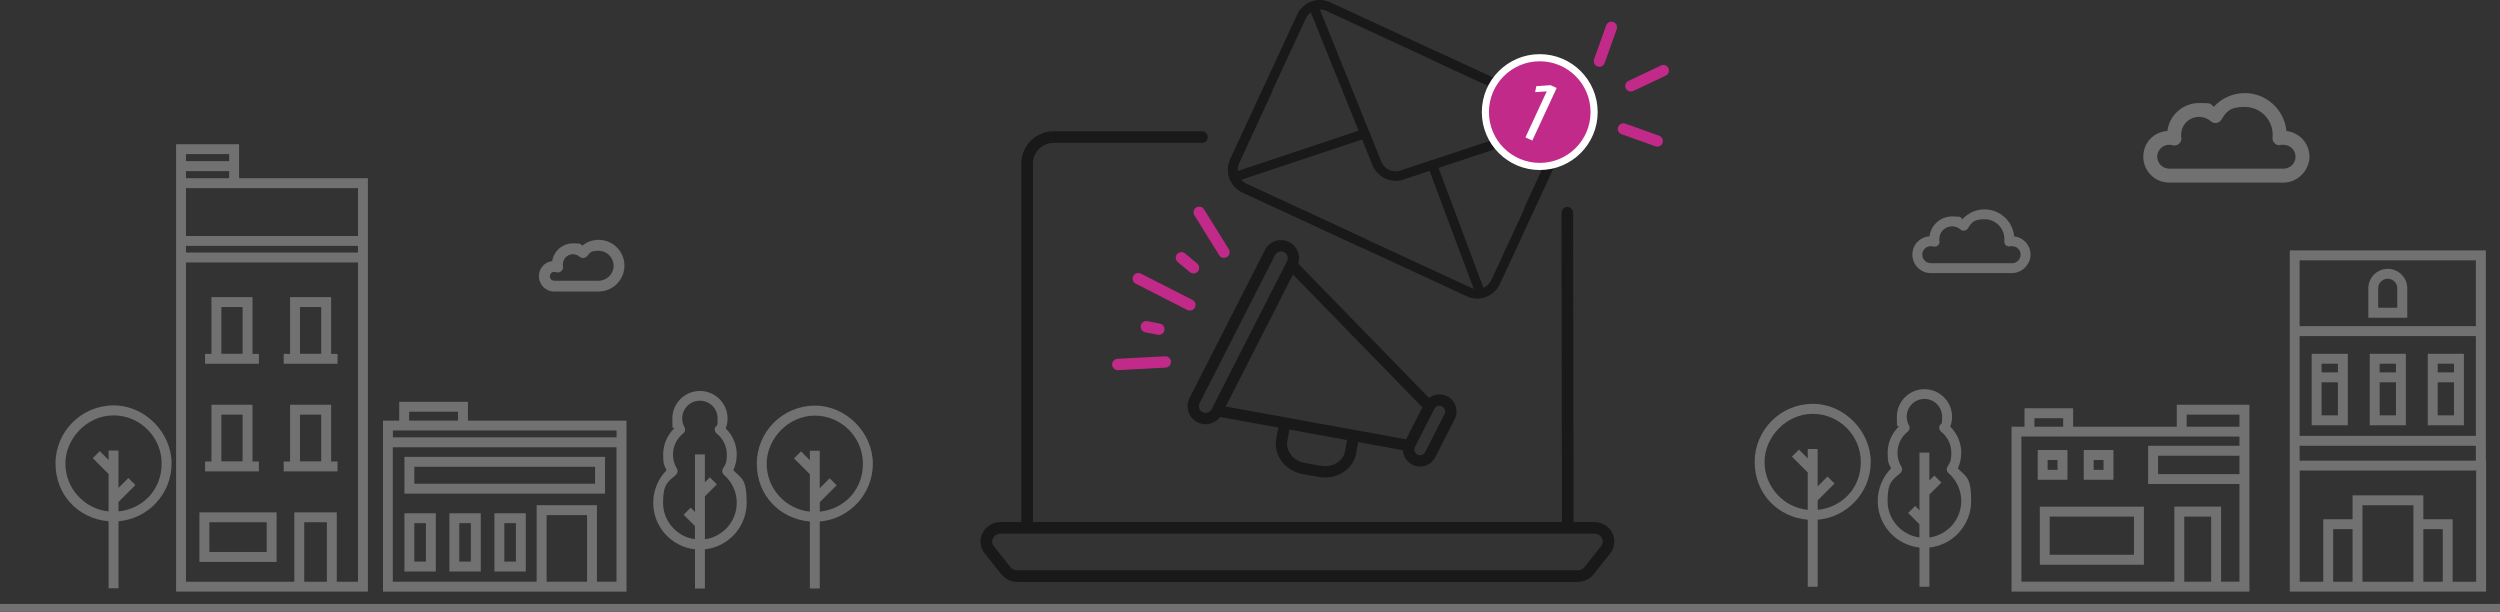 <svg xmlns="http://www.w3.org/2000/svg" id="Layer_2" data-name="Layer 2" viewBox="0 0 1053 257.74"><rect x="0" y="0" width="1053" height="257.74" fill="#333333" stroke="none"/><defs><style> .cls-1 { fill: none; stroke: #191919; stroke-linecap: round; stroke-linejoin: round; stroke-width: 4px; } .cls-2 { stroke: #fff; stroke-miterlimit: 10; stroke-width: 3px; } .cls-2, .cls-3 { fill: #c12a88; } .cls-4 { fill: #717171; } .cls-5 { fill: #fff; } .cls-6 { fill: #191919; } </style></defs><g id="Layer_1-2" data-name="Layer 1"><g><rect class="cls-4" x=".93" y="255.32" width="1051.14" height="1.49"></rect><rect class="cls-4" y="254.39" width="1053" height="3.34"></rect></g><g><g><path class="cls-4" d="M100.7,60.73h-26.54v188.46h80.8V75.06h-54.26v-14.31h0v-.02ZM96.53,64.9v2.98h-18.19v-2.98h18.19ZM78.33,72.08h18.19v2.98h-18.19v-2.98ZM78.33,103.56h72.45v2.8h-72.45v-2.8ZM128.14,245.02v-25.06h9.54v25.06h-9.54ZM150.79,245.02h-8.94v-29.23h-17.88v29.23h-45.63V110.54h72.45v134.49ZM150.79,79.23v20.16h-72.45v-20.16h72.45Z"></path><path class="cls-4" d="M116.5,236.68v-20.88h-32.5v20.88h32.5ZM88.18,219.97h24.15v12.52h-24.15v-12.52Z"></path><path class="cls-4" d="M109.04,194.38h-2.69v-23.91h-17.29v23.91h-2.69v4.17h22.67v-4.17ZM93.24,174.64h8.94v19.67h-8.94v-19.69h0v.02Z"></path><path class="cls-4" d="M142.16,194.38h-2.69v-23.91h-17.29v23.91h-2.69v4.17h22.67v-4.17ZM126.35,174.64h8.94v19.67h-8.94v-19.69h0v.02Z"></path><path class="cls-4" d="M109.04,149.06h-2.69v-23.91h-17.29v23.91h-2.69v4.17h22.67v-4.17ZM93.24,129.32h8.94v19.69h-8.94v-19.69Z"></path><path class="cls-4" d="M142.16,149.06h-2.69v-23.91h-17.29v23.91h-2.69v4.17h22.67v-4.17ZM126.35,129.32h8.94v19.69h-8.94v-19.69h0Z"></path></g><g><path class="cls-4" d="M197.07,169.24h-28.92v7.93h-6.84v72.03h102.57v-72.03h-66.8v-7.93h0ZM172.33,173.41h20.57v3.75h-20.57v-3.75h0ZM230.23,245.02v-28.06h17.04v28.06h-17.04ZM251.42,245.02v-32.23h-25.39v32.23h-60.58v-56.63h94.22v56.63h-8.26ZM259.7,184.2h-94.22v-2.89h94.22v2.89Z"></path><path class="cls-4" d="M170.34,207.91h84.49v-15.48h-84.49v15.48h0ZM174.51,196.61h76.14v7.13h-76.14v-7.13h0Z"></path><path class="cls-4" d="M170.34,240.72h13.22v-24.53h-13.22v24.53ZM174.51,220.36h4.88v16.18h-4.88v-16.18h0Z"></path><path class="cls-4" d="M189.28,240.72h13.22v-24.53h-13.22v24.53ZM193.45,220.36h4.88v16.18h-4.88v-16.18Z"></path><path class="cls-4" d="M208.24,240.72h13.22v-24.53h-13.22v24.53ZM212.42,220.36h4.88v16.18h-4.88v-16.18Z"></path></g><path class="cls-4" d="M343.22,170.85c-13.49,0-24.46,10.97-24.46,24.46s9.85,23.29,22.36,24.35v28.21h4.17v-28.21c12.52-1.06,22.36-11.57,22.36-24.35s-10.97-24.46-24.46-24.46h.02ZM345.3,215.47v-3.95l7.11-7.11-2.96-2.96-4.17,4.17v-15.76h-4.17v3.97l-3.71-3.71-2.96,2.96,6.67,6.67v15.76c-10.2-1.06-18.19-9.69-18.19-20.18s9.1-20.27,20.27-20.27,20.27,9.1,20.27,20.27-7.99,19.12-18.19,20.18h0l.04-.04Z"></path><path class="cls-4" d="M310.32,191.51c0-4.22-1.68-8.15-4.64-11.06.51-1.32.77-2.74.77-4.15,0-6.4-5.21-11.63-11.63-11.63s-11.63,5.21-11.63,11.63.26,2.83.77,4.15c-2.96,2.91-4.64,6.84-4.64,11.06s.49,4.48,1.43,6.53c-3.58,3.66-5.61,8.59-5.61,13.75,0,10.16,7.73,18.52,17.59,19.58v16.51h4.17v-16.51c9.87-1.04,17.59-9.43,17.59-19.58s-2.03-10.09-5.61-13.75c.95-2.03,1.43-4.26,1.43-6.53h-.02ZM310.32,211.78c0,7.84-5.85,14.33-13.42,15.37v-18.35l.13.13,4.92-4.92-2.96-2.96-2.1,2.1v-11.77h-4.17v24.28l-1.81-1.81-2.96,2.96,4.75,4.75v5.56c-7.57-1.02-13.42-7.53-13.42-15.37s1.96-8.79,5.39-11.74c.77-.66.95-1.79.42-2.67-1.06-1.77-1.63-3.8-1.63-5.87,0-3.49,1.57-6.73,4.3-8.9.82-.64,1.04-1.77.53-2.67-.62-1.1-.95-2.38-.95-3.66,0-4.11,3.33-7.46,7.46-7.46s7.46,3.33,7.46,7.46-.33,2.54-.95,3.66c-.51.88-.29,2.03.53,2.67,2.74,2.16,4.3,5.41,4.3,8.9s-.57,4.11-1.63,5.87c-.53.86-.35,2.01.42,2.67,3.42,2.96,5.39,7.24,5.39,11.74h0v.02Z"></path><path class="cls-4" d="M252.12,122.8h-18.68c-3.56,0-6.44-2.88-6.44-6.44s2.45-5.96,5.6-6.4c.65-4.22,4.31-7.46,8.7-7.46s2.74.34,3.97.94c1.91-1.55,4.34-2.42,6.86-2.42,6.01,0,10.88,4.87,10.88,10.88s-4.89,10.88-10.88,10.88h0v.02ZM233.47,114.49c-1.02,0-1.87.82-1.87,1.87s.82,1.87,1.87,1.87h18.68c3.46,0,6.3-2.83,6.3-6.3s-2.83-6.3-6.3-6.3-3.61.82-4.82,2.23c-.39.46-.97.75-1.57.8s-1.21-.15-1.67-.56c-.78-.65-1.74-1.02-2.76-1.02-2.33,0-4.24,1.89-4.24,4.24s0,.48.07.75c.15.8-.17,1.62-.78,2.16-.63.53-1.5.68-2.25.39-.19-.07-.41-.12-.65-.12h0Z"></path><path class="cls-4" d="M47.84,170.75c-13.49,0-24.46,10.97-24.46,24.46s9.85,23.29,22.36,24.35v28.21h4.17v-28.21c12.52-1.06,22.36-11.57,22.36-24.35s-10.97-24.46-24.46-24.46h.02ZM49.92,215.37v-3.95l7.11-7.11-2.96-2.96-4.17,4.17v-15.76h-4.17v3.97l-3.71-3.71-2.96,2.96,6.67,6.67v15.76c-10.2-1.06-18.19-9.69-18.19-20.18s9.1-20.27,20.27-20.27,20.27,9.1,20.27,20.27-7.99,19.12-18.19,20.18h0l.04-.04Z"></path></g><g><path class="cls-4" d="M1047.04,187.76v-82.3h-82.59v143.72h82.68v-55.17h-.07v-6.27h0l-.02.02ZM968.6,109.65h74.24v27.73h-74.24v-27.73ZM968.6,141.55h74.24v42.03h-74.24v-42.06h0v.02ZM968.6,187.76h74.24v6.27h-74.24v-6.27ZM982.73,245.02v-22.14h8.17v22.14h-8.17ZM995.07,245.02v-32.21h21.46v32.21h-21.46ZM1020.72,222.88h8.17v22.14h-8.17v-22.14h0ZM1042.93,245.02h-9.87v-26.31h-12.34v-10.07h-29.82v10.07h-12.34v26.31h-9.93v-46.82h74.33v46.82h-.02Z"></path><path class="cls-4" d="M1005.73,113.23c-4.53,0-8.19,3.69-8.19,8.21v12.38h16.4v-12.38c0-4.53-3.69-8.21-8.19-8.21h-.02ZM1009.75,129.63h-8.06v-8.21c0-2.21,1.81-4.02,4.02-4.02s4.02,1.81,4.02,4.02v8.21h.02Z"></path><path class="cls-4" d="M973.68,179.13h15.21v-30.11h-15.21v30.11h0ZM977.85,174.95v-13.93h6.87v13.93h-6.87ZM984.72,153.19v3.66h-6.87v-3.66h6.87Z"></path><path class="cls-4" d="M998.14,179.13h15.21v-30.11h-15.21v30.11h0ZM1002.31,174.95v-13.93h6.87v13.93h-6.87ZM1009.16,153.19v3.66h-6.87v-3.66h6.87Z"></path><path class="cls-4" d="M1022.58,179.13h15.21v-30.11h-15.21v30.11h0ZM1026.75,174.95v-13.93h6.87v13.93h-6.87ZM1033.62,153.19v3.66h-6.87v-3.66h6.87Z"></path><path class="cls-4" d="M916.83,179.72h-43.64v-7.75h-20.46v7.75h-5.47v69.47h100.2v-78.72h-30.6v9.25h-.02ZM856.9,176.15h12.12v3.58h-12.12v-3.58ZM920.01,245.02v-27.44h11.33v27.44h-11.33ZM943.26,199.7h-34.28v-7.75h34.28v7.75ZM904.8,187.76v16.09h38.46v41.15h-7.75v-31.61h-19.67v31.61h-64.42v-61.13h91.84v3.89h-38.46ZM943.26,174.64v5.08h-22.25v-5.08h22.25Z"></path><path class="cls-4" d="M870.81,189.55h-12.52v12.52h12.52v-12.52ZM866.63,197.91h-4.17v-4.17h4.17v4.17Z"></path><path class="cls-4" d="M890.19,189.55h-12.52v12.52h12.52v-12.52ZM886.02,197.91h-4.17v-4.17h4.17v4.17Z"></path><path class="cls-4" d="M859.17,237.87h43.84v-24.46h-43.84v24.46ZM863.34,217.58h35.48v16.09h-35.48v-16.09h0Z"></path><path class="cls-4" d="M826.08,190.76c0-4.22-1.68-8.15-4.64-11.06.51-1.32.77-2.74.77-4.15,0-6.4-5.21-11.63-11.63-11.63s-11.63,5.21-11.63,11.63.26,2.83.77,4.15c-2.96,2.91-4.64,6.84-4.64,11.06s.49,4.48,1.43,6.53c-3.58,3.66-5.61,8.59-5.61,13.75,0,10.16,7.73,18.52,17.59,19.58v16.51h4.17v-16.51c9.87-1.04,17.59-9.43,17.59-19.58s-2.03-10.09-5.61-13.75c.95-2.03,1.43-4.26,1.43-6.53h-.02ZM826.08,211.03c0,7.84-5.85,14.33-13.42,15.37v-18.35l.13.13,4.92-4.92-2.96-2.96-2.1,2.1v-11.77h-4.17v24.28l-1.81-1.81-2.96,2.96,4.75,4.75v5.56c-7.57-1.02-13.42-7.53-13.42-15.37s1.96-8.79,5.39-11.74c.77-.66.95-1.79.42-2.67-1.08-1.77-1.63-3.8-1.63-5.87,0-3.49,1.57-6.73,4.3-8.9.79-.64,1.04-1.77.53-2.67-.62-1.1-.95-2.38-.95-3.66,0-4.11,3.33-7.46,7.46-7.46s7.46,3.33,7.46,7.46-.33,2.54-.95,3.66c-.51.88-.29,2.03.53,2.67,2.74,2.16,4.3,5.41,4.3,8.9s-.57,4.11-1.63,5.87c-.53.86-.35,2.01.42,2.67,3.42,2.96,5.39,7.24,5.39,11.74h0v.02Z"></path><path class="cls-4" d="M847.52,115.02h-34.28c-4.28,0-7.75-3.49-7.75-7.75s3.2-7.46,7.22-7.73c.57-4.7,4.61-8.37,9.47-8.37s3.09.38,4.46,1.1c2.36-2.58,5.7-4.08,9.25-4.08,6.51,0,11.9,5.01,12.47,11.37,3.89.42,6.91,3.71,6.91,7.7s-3.49,7.75-7.75,7.75h0ZM813.23,103.69c-1.96,0-3.58,1.61-3.58,3.58s1.61,3.58,3.58,3.58h34.28c1.96,0,3.58-1.61,3.58-3.58s-1.61-3.58-3.58-3.58-.53.02-.79.09c-.66.15-1.35-.02-1.83-.49-.51-.44-.75-1.1-.68-1.77.02-.29.04-.55.04-.84,0-4.61-3.75-8.34-8.34-8.34s-5.5,1.43-7.04,3.86c-.33.51-.86.86-1.46.95s-1.21-.09-1.68-.51c-.97-.86-2.23-1.32-3.53-1.32-2.96,0-5.36,2.41-5.36,5.36s0,.55.07.82c.11.71-.15,1.41-.68,1.88s-1.28.64-1.96.44c-.33-.09-.66-.15-.99-.15h0l-.02.02Z"></path><path class="cls-4" d="M961.85,76.91h-48.2c-6.02,0-10.89-4.9-10.89-10.89s4.5-10.49,10.15-10.86c.81-6.61,6.49-11.76,13.31-11.76s4.35.53,6.27,1.55c3.32-3.63,8.01-5.74,13-5.74,9.16,0,16.73,7.05,17.54,15.98,5.46.59,9.71,5.21,9.71,10.83s-4.9,10.89-10.89,10.89h0ZM913.65,60.98c-2.76,0-5.03,2.27-5.03,5.03s2.27,5.03,5.03,5.03h48.2c2.76,0,5.03-2.27,5.03-5.03s-2.27-5.03-5.03-5.03-.74.03-1.12.12c-.93.22-1.89-.03-2.58-.68-.71-.62-1.06-1.55-.96-2.48.03-.4.06-.78.06-1.18,0-6.49-5.28-11.73-11.73-11.73s-7.73,2.02-9.9,5.43c-.47.71-1.21,1.21-2.05,1.33s-1.71-.12-2.36-.71c-1.37-1.21-3.13-1.86-4.97-1.86-4.16,0-7.54,3.38-7.54,7.54s0,.78.09,1.15c.16.99-.22,1.99-.96,2.64s-1.8.9-2.76.62c-.47-.12-.93-.22-1.4-.22h0l-.03.03Z"></path><path class="cls-4" d="M763.53,170.1c-13.49,0-24.46,10.97-24.46,24.46s9.85,23.29,22.36,24.35v28.21h4.17v-28.21c12.52-1.06,22.36-11.57,22.36-24.35s-10.97-24.46-24.46-24.46h.02ZM765.61,214.72v-3.95l7.11-7.11-2.96-2.96-4.17,4.17v-15.76h-4.17v3.97l-3.71-3.71-2.96,2.96,6.67,6.67v15.76c-10.2-1.06-18.19-9.69-18.19-20.18s9.1-20.27,20.27-20.27,20.27,9.1,20.27,20.27-7.99,19.12-18.19,20.18h0l.04-.04Z"></path></g><g><path class="cls-6" d="M671.51,219.89h-8.72l-.19-130.24c0-1.36-1.1-2.46-2.45-2.46s-2.45,1.1-2.45,2.45l.19,130.25h-222.81V68.89c0-4.8,3.9-8.7,8.7-8.7h62.49c1.35,0,2.45-1.1,2.45-2.45s-1.1-2.45-2.45-2.45h-62.49c-7.5,0-13.59,6.1-13.59,13.59v151.01h-8.73c-3.31,0-6.24,1.81-7.65,4.72-1.35,2.79-.98,6.03.95,8.47l6.99,8.83c1.59,2,4.09,3.2,6.7,3.2h236.08c2.61,0,5.11-1.2,6.7-3.2l6.99-8.83c1.93-2.44,2.3-5.69.95-8.47-1.41-2.91-4.34-4.72-7.65-4.72ZM674.37,230.04l-6.99,8.83c-.67.84-1.73,1.34-2.86,1.34h-236.08c-1.12,0-2.19-.5-2.86-1.34l-6.99-8.83c-.78-.99-.92-2.19-.38-3.3.46-.94,1.55-1.95,3.24-1.95h250.06c1.69,0,2.78,1.01,3.24,1.95.54,1.11.4,2.32-.38,3.3Z"></path><g><path class="cls-3" d="M672.85,27.99c1.23.44,2.58-.2,3.02-1.43l5.1-14.27c.44-1.23-.2-2.58-1.43-3.02s-2.58.2-3.02,1.43l-5.1,14.27c-.44,1.23.2,2.58,1.43,3.02Z"></path><path class="cls-3" d="M698.85,57.17l-14.27-5.1c-1.23-.44-2.58.2-3.02,1.43s.2,2.58,1.43,3.02l14.27,5.1c1.23.44,2.58-.2,3.02-1.43s-.2-2.58-1.43-3.02Z"></path><path class="cls-3" d="M701.62,31.85c1.18-.56,1.68-1.96,1.12-3.14-.56-1.18-1.96-1.68-3.14-1.12l-13.7,6.49c-1.18.56-1.68,1.96-1.12,3.14.28.59.77,1.01,1.34,1.21s1.21.19,1.8-.09l13.7-6.49Z"></path></g><path class="cls-6" d="M548.88,199.73l6.65,1.16c.87.15,1.74.23,2.61.23,2.67,0,5.26-.72,7.49-2.11,3.03-1.89,5.02-4.78,5.6-8.13l.82-4.67,18.9,3.44c.03.64.14,1.27.35,1.89.59,1.83,1.86,3.31,3.57,4.18,1.03.52,2.14.79,3.26.79.75,0,1.5-.12,2.23-.36,1.83-.59,3.31-1.86,4.18-3.57l8.15-16c1.8-3.53.39-7.87-3.14-9.67-2.55-1.3-5.51-.93-7.64.7l-55.09-56.56c1.12-3.49-.42-7.38-3.79-9.1-3.74-1.9-8.33-.41-10.23,3.33l-31.76,62.34c-.92,1.81-1.08,3.87-.46,5.81.63,1.93,1.97,3.51,3.78,4.43,1.1.56,2.28.83,3.44.83,2.36,0,4.65-1.1,6.11-3.06l24.47,4.45-.86,4.9c-1.19,6.83,3.9,13.44,11.36,14.75ZM516.28,171.21l13.87-27.22,14.45-28.36,54.5,55.95-6.86,13.46-75.97-13.82ZM606.29,170.9c.37,0,.74.08,1.09.26,1.19.6,1.66,2.06,1.06,3.25l-8.15,16c-.6,1.19-2.06,1.66-3.25,1.06h0c-.58-.29-1-.79-1.2-1.41-.2-.61-.15-1.27.15-1.84l.52-1.02,7.63-14.98c.43-.84,1.28-1.32,2.16-1.32ZM508.68,173.77c-.72.23-1.49.17-2.16-.17-.67-.34-1.17-.93-1.41-1.65-.23-.72-.17-1.49.17-2.16l31.76-62.34c.34-.67.93-1.17,1.65-1.41.29-.09.58-.14.88-.14.44,0,.88.1,1.28.31,1.39.71,1.95,2.42,1.24,3.81l-10,19.63-21.52,42.25s0,0,0,0l-.24.46c-.34.67-.93,1.17-1.65,1.41ZM567.35,185.35l-.82,4.7c-.35,2-1.57,3.74-3.43,4.91-1.94,1.21-4.34,1.65-6.74,1.23l-6.65-1.16c-4.87-.85-8.22-4.99-7.48-9.22l.85-4.87,24.28,4.42Z"></path><path class="cls-3" d="M501.17,130.82c.87,0,1.71-.48,2.13-1.3.6-1.17.13-2.61-1.04-3.21l-21.72-11.07c-1.18-.6-2.61-.13-3.21,1.04-.6,1.17-.13,2.61,1.04,3.21l21.72,11.07c.35.18.72.26,1.08.26Z"></path><path class="cls-3" d="M503.85,87.39c-1.12.7-1.46,2.17-.77,3.29l10.43,16.8c.45.73,1.23,1.13,2.03,1.13.43,0,.86-.12,1.26-.36,1.12-.7,1.46-2.17.77-3.29l-10.43-16.8c-.7-1.12-2.17-1.46-3.29-.77Z"></path><path class="cls-3" d="M501.17,114.63c.45.37.99.55,1.53.55.68,0,1.36-.29,1.84-.86.84-1.01.71-2.52-.31-3.36l-5.08-4.23c-1.01-.84-2.52-.71-3.36.31-.84,1.01-.71,2.52.31,3.36l5.08,4.23Z"></path><path class="cls-3" d="M468.43,153.64c.07,1.27,1.12,2.26,2.38,2.26.04,0,.09,0,.13,0l20-1.06c1.32-.07,2.33-1.19,2.26-2.51-.07-1.32-1.19-2.33-2.51-2.26l-20,1.06c-1.32.07-2.33,1.19-2.26,2.51Z"></path><path class="cls-3" d="M487.65,141c.16.03.31.05.47.05,1.12,0,2.11-.79,2.34-1.92.26-1.29-.58-2.55-1.87-2.81l-5.29-1.05c-1.29-.26-2.55.58-2.81,1.87-.26,1.29.58,2.55,1.87,2.81l5.29,1.05Z"></path><g><path class="cls-1" d="M573.84,102.22l-49.64-22.97c-4.27-1.97-6.21-7.06-4.19-11.42l28.13-60.81c1.01-2.18,2.84-3.75,4.96-4.54,1.99-.73,4.28-.67,6.36.3l94.39,43.67c2.09.97,3.62,2.66,4.35,4.66.82,2.03.81,4.45-.24,6.72l-13.82,29.86"></path><path class="cls-1" d="M604.29,23.54l49.64,22.97c4.27,1.97,6.21,7.06,4.19,11.42l-28.13,60.81c-1.01,2.18-2.84,3.75-4.96,4.54-1.99.73-4.28.67-6.36-.3l-94.48-43.71c-2.09-.97-3.62-2.66-4.35-4.66-.82-2.03-.81-4.45.24-6.72l13.82-29.86"></path><path class="cls-1" d="M658.38,51.2l-55.06,18.27-12.76,4.23c-4.21,1.47-8.93-.71-10.62-4.91l-5.03-12.46-21.72-53.79"></path><line class="cls-1" x1="623.13" y1="122.38" x2="603.31" y2="69.47"></line><line class="cls-1" x1="574.82" y1="56.29" x2="519.85" y2="74.6"></line><g><circle class="cls-2" cx="648.54" cy="47.21" r="22.9"></circle><path class="cls-5" d="M651.37,38.49h0l-4.78.32.51-2.52,6.03-.41,2.54,1.18-10.25,22.14-2.9-1.34,8.99-19.42-.13.05Z"></path></g></g></g></g></svg>